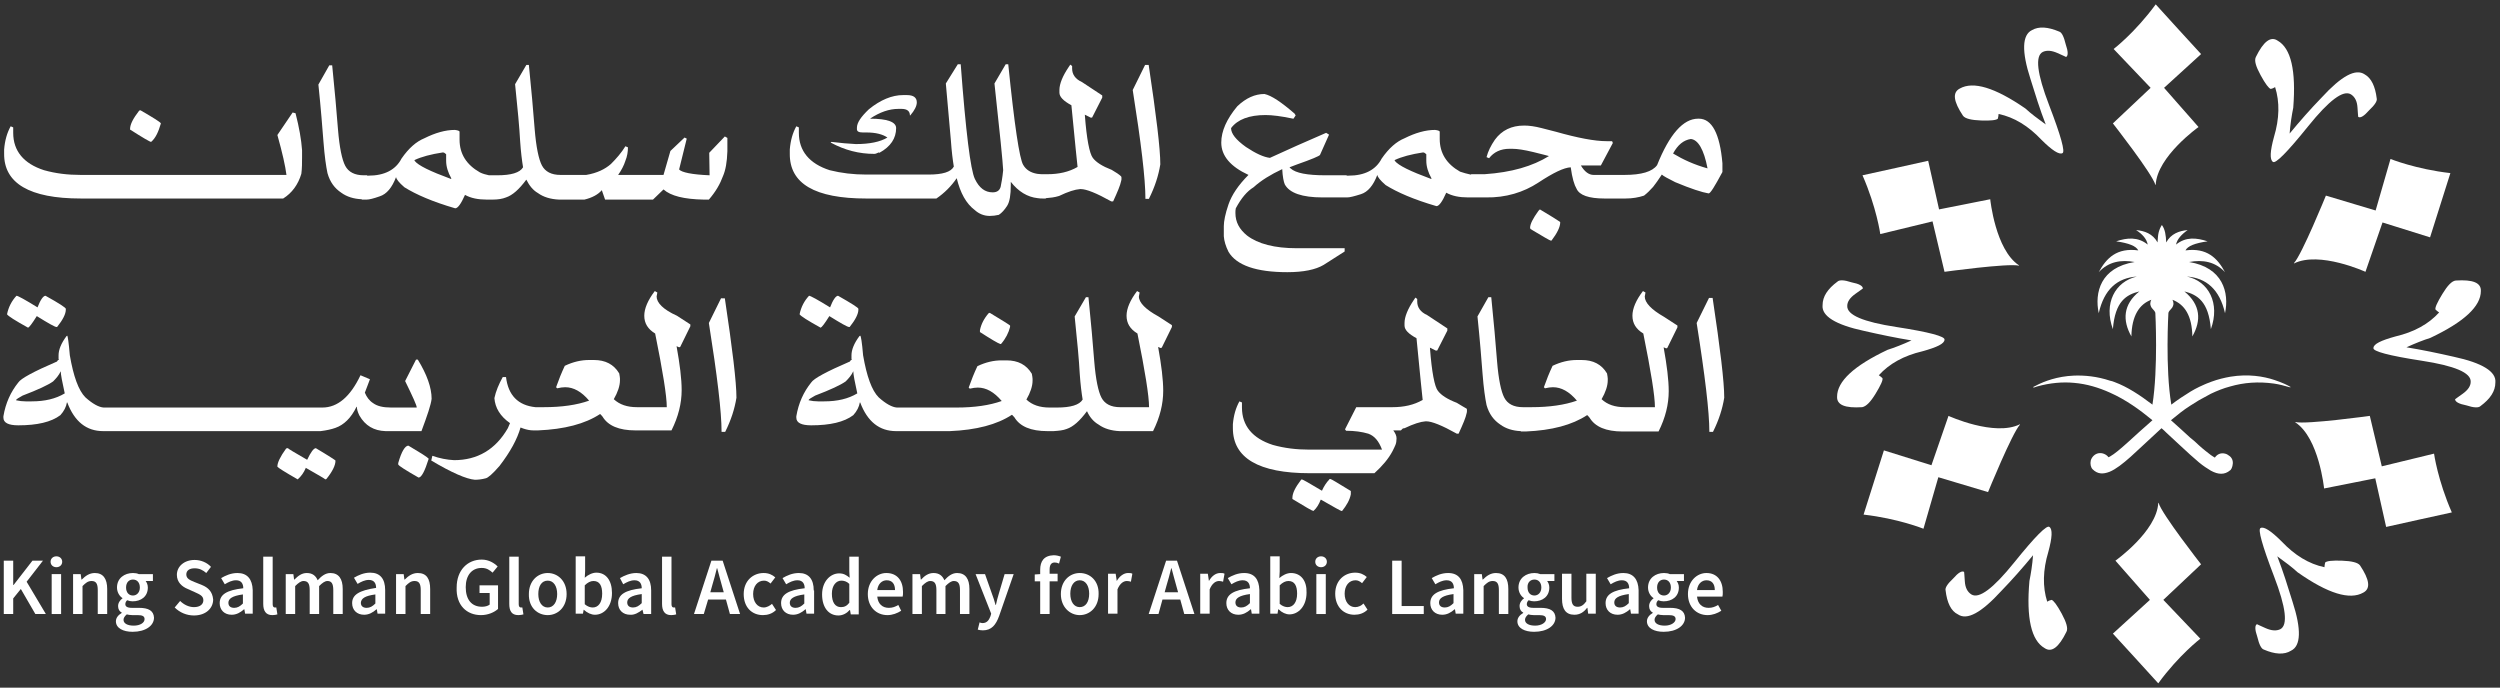 <svg xmlns="http://www.w3.org/2000/svg" width="349" height="96" viewBox="0 0 349 96" fill="none"><rect x="0" y="0" width="349" height="96" fill="#333333" stroke="none"/><path d="M4.529 78.27L1.895 81.665H1.844V78.27H0.527V85.718H1.844V83.539L2.908 82.222L4.934 85.718H6.403L3.718 81.209L5.998 78.27H4.529Z" fill="white"></path><path d="M8.531 80.145H7.214V85.718H8.531V80.145Z" fill="white"></path><path d="M7.872 77.663C7.416 77.663 7.062 77.967 7.062 78.422C7.062 78.878 7.416 79.182 7.872 79.182C8.328 79.182 8.683 78.878 8.683 78.422C8.683 77.967 8.328 77.663 7.872 77.663Z" fill="white"></path><path d="M13.242 79.993C12.482 79.993 11.925 80.398 11.418 80.905H11.367L11.266 80.145H10.202V85.718H11.519V81.817C11.975 81.361 12.279 81.108 12.786 81.108C13.394 81.108 13.647 81.462 13.647 82.374V85.718H14.964V82.222C14.964 80.804 14.407 79.993 13.242 79.993Z" fill="white"></path><path d="M19.422 84.856H18.409C17.75 84.856 17.497 84.654 17.497 84.35C17.497 84.097 17.599 83.945 17.75 83.793C18.004 83.894 18.257 83.945 18.51 83.945C19.676 83.945 20.638 83.286 20.638 82.019C20.638 81.614 20.486 81.31 20.334 81.108H21.347V80.145H19.372C19.169 80.044 18.865 79.993 18.561 79.993C17.396 79.993 16.332 80.702 16.332 82.019C16.332 82.678 16.687 83.235 17.092 83.489V83.539C16.788 83.742 16.484 84.147 16.484 84.603C16.484 85.059 16.687 85.363 16.991 85.515V85.566C16.484 85.87 16.18 86.275 16.18 86.731C16.18 87.693 17.193 88.2 18.51 88.2C20.334 88.2 21.499 87.339 21.499 86.224C21.449 85.262 20.739 84.856 19.422 84.856ZM18.561 80.905C19.118 80.905 19.524 81.31 19.524 82.019C19.524 82.729 19.068 83.134 18.561 83.134C18.004 83.134 17.599 82.729 17.599 82.019C17.599 81.31 18.004 80.905 18.561 80.905ZM18.662 87.339C17.801 87.339 17.244 87.035 17.244 86.528C17.244 86.275 17.396 86.022 17.7 85.768C17.902 85.819 18.156 85.87 18.46 85.87H19.22C19.878 85.87 20.182 86.022 20.182 86.427C20.182 86.933 19.574 87.339 18.662 87.339Z" fill="white"></path><path d="M28.186 81.665L27.173 81.259C26.565 81.006 26.008 80.803 26.008 80.195C26.008 79.638 26.464 79.334 27.173 79.334C27.832 79.334 28.338 79.587 28.794 79.993L29.453 79.132C28.896 78.524 28.034 78.169 27.173 78.169C25.704 78.169 24.691 79.081 24.691 80.246C24.691 81.31 25.451 81.918 26.211 82.222L27.224 82.678C27.883 82.982 28.389 83.184 28.389 83.792C28.389 84.349 27.933 84.755 27.072 84.755C26.363 84.755 25.653 84.4 25.147 83.894L24.387 84.805C25.096 85.515 26.059 85.92 27.072 85.92C28.744 85.92 29.757 84.907 29.757 83.691C29.656 82.576 29.048 82.019 28.186 81.665Z" fill="white"></path><path d="M33.151 79.993C32.239 79.993 31.479 80.348 30.871 80.702L31.378 81.564C31.884 81.26 32.391 81.006 32.948 81.006C33.708 81.006 33.961 81.513 33.961 82.121C31.682 82.374 30.669 82.982 30.669 84.198C30.669 85.16 31.327 85.819 32.34 85.819C32.999 85.819 33.556 85.515 34.063 85.059H34.113L34.215 85.667H35.279V82.374C35.228 80.854 34.519 79.993 33.151 79.993ZM33.911 84.249C33.505 84.654 33.151 84.856 32.695 84.856C32.239 84.856 31.884 84.654 31.884 84.147C31.884 83.59 32.391 83.185 33.911 82.982V84.249Z" fill="white"></path><path d="M38.369 84.806C38.217 84.806 38.065 84.704 38.065 84.35V77.713H36.748V84.299C36.748 85.262 37.102 85.87 38.014 85.87C38.318 85.87 38.572 85.819 38.724 85.768L38.572 84.806C38.47 84.806 38.419 84.806 38.369 84.806Z" fill="white"></path><path d="M46.526 82.374V85.718H47.843V82.222C47.843 80.804 47.285 79.993 46.12 79.993C45.411 79.993 44.854 80.449 44.347 81.006C44.094 80.398 43.638 79.993 42.827 79.993C42.118 79.993 41.611 80.398 41.105 80.905H41.054L40.953 80.145H39.889V85.718H41.206V81.817C41.662 81.361 42.017 81.108 42.371 81.108C42.979 81.108 43.233 81.462 43.233 82.374V85.718H44.55V81.817C45.006 81.361 45.36 81.108 45.715 81.108C46.272 81.108 46.526 81.462 46.526 82.374Z" fill="white"></path><path d="M49.159 84.198C49.159 85.16 49.818 85.819 50.831 85.819C51.49 85.819 52.047 85.515 52.554 85.059H52.604L52.706 85.667H53.769V82.374C53.769 80.804 53.06 79.942 51.692 79.942C50.781 79.942 50.021 80.297 49.413 80.652L49.919 81.513C50.426 81.209 50.932 80.956 51.49 80.956C52.25 80.956 52.503 81.462 52.503 82.07C50.122 82.425 49.159 83.033 49.159 84.198ZM52.402 82.982V84.248C51.996 84.654 51.642 84.856 51.186 84.856C50.73 84.856 50.375 84.654 50.375 84.147C50.426 83.539 50.932 83.185 52.402 82.982Z" fill="white"></path><path d="M58.329 79.993C57.569 79.993 57.012 80.398 56.505 80.905H56.454L56.353 80.145H55.289V85.718H56.606V81.817C57.062 81.361 57.366 81.108 57.873 81.108C58.481 81.108 58.734 81.462 58.734 82.374V85.718H60.051V82.222C60.051 80.804 59.545 79.993 58.329 79.993Z" fill="white"></path><path d="M67.144 85.87C68.157 85.87 69.018 85.464 69.525 85.008V81.716H66.941V82.779H68.359V84.4C68.106 84.603 67.701 84.704 67.296 84.704C65.826 84.704 65.016 83.691 65.016 81.969C65.016 80.297 65.877 79.284 67.245 79.284C67.954 79.284 68.359 79.588 68.765 79.942L69.474 79.081C69.018 78.625 68.258 78.119 67.245 78.119C65.269 78.119 63.749 79.588 63.749 82.019C63.648 84.502 65.168 85.87 67.144 85.87Z" fill="white"></path><path d="M72.362 85.87C72.665 85.87 72.868 85.819 73.071 85.768L72.919 84.806C72.817 84.806 72.767 84.806 72.716 84.806C72.564 84.806 72.412 84.704 72.412 84.35V77.713H71.095V84.299C71.095 85.262 71.399 85.87 72.362 85.87Z" fill="white"></path><path d="M76.465 85.87C77.833 85.87 79.1 84.806 79.1 82.931C79.1 81.057 77.833 79.993 76.465 79.993C75.098 79.993 73.831 81.057 73.831 82.931C73.78 84.806 75.047 85.87 76.465 85.87ZM76.465 81.057C77.276 81.057 77.782 81.817 77.782 82.931C77.782 84.046 77.276 84.806 76.465 84.806C75.655 84.806 75.148 84.046 75.148 82.931C75.148 81.817 75.604 81.057 76.465 81.057Z" fill="white"></path><path d="M81.48 85.109C81.987 85.566 82.544 85.819 83.051 85.819C84.317 85.819 85.432 84.704 85.432 82.779C85.432 81.057 84.621 79.942 83.253 79.942C82.696 79.942 82.088 80.246 81.632 80.651L81.683 79.74V77.663H80.366V85.667H81.379L81.48 85.109ZM81.632 81.715C82.037 81.31 82.443 81.107 82.848 81.107C83.709 81.107 84.064 81.766 84.064 82.88C84.064 84.147 83.507 84.806 82.747 84.806C82.443 84.806 82.037 84.704 81.632 84.35V81.715Z" fill="white"></path><path d="M89.687 85.11L89.839 85.718H90.903V82.425C90.903 80.854 90.194 79.993 88.826 79.993C87.965 79.993 87.154 80.348 86.546 80.702L87.002 81.564C87.509 81.26 88.016 81.006 88.573 81.006C89.333 81.006 89.586 81.513 89.586 82.121C87.306 82.374 86.293 82.982 86.293 84.198C86.293 85.16 86.952 85.819 87.965 85.819C88.573 85.87 89.181 85.515 89.687 85.11ZM87.56 84.097C87.56 83.539 88.066 83.134 89.586 82.931V84.198C89.181 84.603 88.826 84.806 88.37 84.806C87.914 84.806 87.56 84.603 87.56 84.097Z" fill="white"></path><path d="M94.044 84.806C93.892 84.806 93.74 84.704 93.74 84.35V77.713H92.422V84.299C92.422 85.262 92.777 85.87 93.689 85.87C93.993 85.87 94.246 85.819 94.398 85.768L94.246 84.806C94.145 84.806 94.094 84.806 94.044 84.806Z" fill="white"></path><path d="M98.856 83.691H101.339L101.896 85.718H103.315L100.883 78.27H99.312L96.881 85.718H98.249L98.856 83.691ZM99.414 81.766C99.667 80.955 99.87 80.145 100.072 79.334H100.123C100.326 80.145 100.579 81.006 100.782 81.766L101.035 82.678H99.16L99.414 81.766Z" fill="white"></path><path d="M107.772 84.299C107.468 84.552 107.063 84.806 106.607 84.806C105.746 84.806 105.138 84.046 105.138 82.931C105.138 81.817 105.746 81.057 106.658 81.057C107.012 81.057 107.266 81.209 107.57 81.462L108.228 80.601C107.823 80.246 107.316 79.993 106.607 79.993C105.138 79.993 103.821 81.057 103.821 82.931C103.821 84.806 104.986 85.87 106.506 85.87C107.164 85.87 107.823 85.667 108.33 85.16L107.772 84.299Z" fill="white"></path><path d="M113.598 82.425C113.598 80.854 112.889 79.993 111.521 79.993C110.609 79.993 109.849 80.348 109.242 80.702L109.748 81.564C110.255 81.26 110.761 81.006 111.319 81.006C112.079 81.006 112.332 81.513 112.332 82.121C110.052 82.374 109.039 82.982 109.039 84.198C109.039 85.16 109.698 85.819 110.711 85.819C111.369 85.819 111.927 85.515 112.433 85.059H112.484L112.585 85.667H113.649V82.425H113.598ZM112.281 84.249C111.876 84.654 111.521 84.856 111.065 84.856C110.609 84.856 110.255 84.654 110.255 84.147C110.255 83.59 110.761 83.185 112.281 82.982V84.249Z" fill="white"></path><path d="M119.88 85.718V77.713H118.563V79.74L118.614 80.652C118.158 80.297 117.803 80.044 117.145 80.044C115.929 80.044 114.764 81.158 114.764 82.982C114.764 84.806 115.676 85.92 117.043 85.92C117.651 85.92 118.209 85.616 118.614 85.16H118.664L118.766 85.768H119.88V85.718ZM118.563 84.147C118.209 84.603 117.854 84.755 117.398 84.755C116.587 84.755 116.131 84.097 116.131 82.881C116.131 81.716 116.739 81.057 117.449 81.057C117.803 81.057 118.209 81.158 118.563 81.513V84.147Z" fill="white"></path><path d="M125.402 84.451C124.997 84.704 124.591 84.856 124.085 84.856C123.173 84.856 122.565 84.299 122.464 83.286H126.01C126.061 83.134 126.061 82.881 126.061 82.627C126.061 81.057 125.25 79.993 123.73 79.993C122.413 79.993 121.147 81.108 121.147 82.931C121.147 84.755 122.362 85.87 123.882 85.87C124.591 85.87 125.25 85.616 125.807 85.262L125.402 84.451ZM123.781 81.006C124.541 81.006 124.946 81.513 124.946 82.374H122.464C122.565 81.513 123.122 81.006 123.781 81.006Z" fill="white"></path><path d="M130.67 85.718H131.988V81.817C132.443 81.361 132.798 81.108 133.153 81.108C133.761 81.108 134.014 81.462 134.014 82.374V85.718H135.331V82.222C135.331 80.804 134.774 79.993 133.609 79.993C132.899 79.993 132.342 80.449 131.836 81.006C131.582 80.398 131.126 79.993 130.316 79.993C129.607 79.993 129.049 80.398 128.593 80.905H128.543L128.441 80.145H127.378V85.718H128.695V81.817C129.151 81.361 129.505 81.108 129.86 81.108C130.468 81.108 130.721 81.462 130.721 82.374V85.718H130.67Z" fill="white"></path><path d="M138.269 86.022C138.067 86.579 137.763 86.984 137.155 86.984C137.003 86.984 136.851 86.933 136.749 86.883L136.496 87.896C136.699 87.947 136.901 87.997 137.205 87.997C138.421 87.997 139.029 87.237 139.485 85.971L141.511 80.145H140.245L139.434 82.881C139.282 83.387 139.13 83.945 139.029 84.451H138.978C138.826 83.894 138.674 83.387 138.472 82.881L137.509 80.145H136.192L138.37 85.667L138.269 86.022Z" fill="white"></path><path d="M145.21 79.537V80.145L144.45 80.196V81.158H145.21V85.718H146.527V81.158H147.642V80.094H146.527V79.486C146.527 78.828 146.78 78.524 147.236 78.524C147.439 78.524 147.642 78.575 147.844 78.676L148.098 77.713C147.844 77.612 147.49 77.511 147.084 77.511C145.717 77.561 145.21 78.372 145.21 79.537Z" fill="white"></path><path d="M150.732 79.993C149.364 79.993 148.097 81.057 148.097 82.931C148.097 84.755 149.364 85.87 150.732 85.87C152.099 85.87 153.366 84.806 153.366 82.931C153.416 81.057 152.15 79.993 150.732 79.993ZM150.732 84.755C149.921 84.755 149.414 83.995 149.414 82.881C149.414 81.766 149.921 81.006 150.732 81.006C151.542 81.006 152.049 81.766 152.049 82.881C152.049 84.046 151.542 84.755 150.732 84.755Z" fill="white"></path><path d="M155.899 81.108L155.747 80.094H154.683V85.667H156V82.273C156.355 81.412 156.861 81.108 157.317 81.108C157.57 81.108 157.672 81.158 157.874 81.209L158.077 80.094C157.925 79.993 157.722 79.993 157.469 79.993C156.912 79.993 156.304 80.398 155.899 81.108Z" fill="white"></path><path d="M162.789 78.27L160.357 85.718H161.725L162.282 83.691H164.764L165.322 85.718H166.74L164.308 78.27H162.789ZM162.586 82.678L162.839 81.766C163.093 80.955 163.295 80.145 163.498 79.334H163.548C163.751 80.145 164.004 81.006 164.207 81.766L164.46 82.678H162.586Z" fill="white"></path><path d="M168.766 81.108L168.614 80.094H167.551V85.667H168.868V82.273C169.222 81.412 169.729 81.108 170.185 81.108C170.438 81.108 170.539 81.158 170.742 81.209L170.945 80.094C170.793 79.993 170.59 79.993 170.337 79.993C169.729 79.993 169.172 80.398 168.766 81.108Z" fill="white"></path><path d="M173.68 79.993C172.769 79.993 172.009 80.348 171.401 80.702L171.907 81.564C172.414 81.26 172.921 81.006 173.478 81.006C174.238 81.006 174.491 81.513 174.491 82.121C172.211 82.374 171.198 82.982 171.198 84.198C171.198 85.16 171.857 85.819 172.87 85.819C173.528 85.819 174.086 85.515 174.592 85.059H174.643L174.744 85.667H175.808V82.374C175.757 80.854 175.099 79.993 173.68 79.993ZM174.491 84.198C174.086 84.603 173.731 84.806 173.275 84.806C172.819 84.806 172.465 84.603 172.465 84.097C172.465 83.539 172.971 83.134 174.491 82.931V84.198Z" fill="white"></path><path d="M180.216 79.993C179.658 79.993 179.05 80.297 178.594 80.702L178.645 79.79V77.663H177.328V85.667H178.341L178.443 85.059H178.493C178.949 85.515 179.506 85.768 180.013 85.768C181.229 85.768 182.394 84.654 182.394 82.728C182.445 81.107 181.634 79.993 180.216 79.993ZM179.76 84.755C179.456 84.755 179.05 84.654 178.645 84.299V81.715C179.05 81.31 179.456 81.107 179.861 81.107C180.722 81.107 181.077 81.766 181.077 82.88C181.077 84.096 180.52 84.755 179.76 84.755Z" fill="white"></path><path d="M184.42 77.663C183.964 77.663 183.609 77.967 183.609 78.422C183.609 78.878 183.964 79.182 184.42 79.182C184.876 79.182 185.231 78.878 185.231 78.422C185.231 77.967 184.876 77.663 184.42 77.663Z" fill="white"></path><path d="M185.079 80.145H183.762V85.718H185.079V80.145Z" fill="white"></path><path d="M189.182 84.755C188.321 84.755 187.713 83.995 187.713 82.881C187.713 81.766 188.321 81.006 189.233 81.006C189.587 81.006 189.841 81.158 190.145 81.412L190.803 80.55C190.398 80.196 189.891 79.942 189.182 79.942C187.713 79.942 186.396 81.006 186.396 82.881C186.396 84.704 187.561 85.819 189.081 85.819C189.739 85.819 190.398 85.616 190.904 85.11L190.347 84.248C190.043 84.552 189.638 84.755 189.182 84.755Z" fill="white"></path><path d="M195.667 78.27H194.35V85.718H198.757V84.603H195.667V78.27Z" fill="white"></path><path d="M202.151 79.993C201.239 79.993 200.479 80.348 199.871 80.702L200.378 81.564C200.885 81.26 201.391 81.006 201.948 81.006C202.708 81.006 202.962 81.513 202.962 82.121C200.682 82.374 199.669 82.982 199.669 84.198C199.669 85.16 200.327 85.819 201.34 85.819C201.999 85.819 202.556 85.515 203.063 85.059H203.114L203.215 85.667H204.279V82.374C204.228 80.854 203.569 79.993 202.151 79.993ZM202.911 84.198C202.506 84.603 202.151 84.806 201.695 84.806C201.239 84.806 200.885 84.603 200.885 84.097C200.885 83.539 201.391 83.134 202.911 82.931V84.198Z" fill="white"></path><path d="M208.838 79.993C208.078 79.993 207.521 80.398 207.014 80.905H206.964L206.862 80.145H205.799V85.718H207.116V81.817C207.572 81.361 207.876 81.108 208.382 81.108C208.99 81.108 209.243 81.462 209.243 82.374V85.718H210.561V82.222C210.561 80.804 210.054 79.993 208.838 79.993Z" fill="white"></path><path d="M215.07 84.856H214.056C213.398 84.856 213.144 84.654 213.144 84.35C213.144 84.097 213.246 83.945 213.398 83.793C213.651 83.894 213.904 83.945 214.158 83.945C215.323 83.945 216.285 83.286 216.285 82.019C216.285 81.614 216.133 81.31 215.981 81.108H216.995V80.145H215.019C214.766 80.044 214.512 79.993 214.208 79.993C213.043 79.993 211.979 80.702 211.979 82.019C211.979 82.678 212.334 83.235 212.739 83.489V83.539C212.435 83.742 212.131 84.147 212.131 84.603C212.131 85.059 212.334 85.363 212.638 85.515V85.566C212.131 85.87 211.827 86.275 211.827 86.731C211.827 87.693 212.841 88.2 214.158 88.2C215.981 88.2 217.147 87.339 217.147 86.224C217.096 85.262 216.387 84.856 215.07 84.856ZM214.208 80.905C214.766 80.905 215.171 81.31 215.171 82.019C215.171 82.729 214.715 83.134 214.208 83.134C213.651 83.134 213.246 82.729 213.246 82.019C213.195 81.31 213.651 80.905 214.208 80.905ZM214.31 87.339C213.448 87.339 212.891 87.035 212.891 86.528C212.891 86.275 213.043 86.022 213.347 85.768C213.55 85.819 213.803 85.87 214.107 85.87H214.867C215.525 85.87 215.829 86.022 215.829 86.427C215.829 86.883 215.221 87.339 214.31 87.339Z" fill="white"></path><path d="M221.452 83.944C221.047 84.502 220.693 84.704 220.237 84.704C219.629 84.704 219.375 84.35 219.375 83.438V80.094H218.058V83.59C218.058 85.008 218.565 85.819 219.781 85.819C220.541 85.819 221.098 85.464 221.554 84.856H221.604L221.706 85.667H222.77V80.094H221.452V83.944Z" fill="white"></path><path d="M226.62 79.993C225.708 79.993 224.948 80.348 224.34 80.702L224.847 81.564C225.353 81.26 225.86 81.006 226.417 81.006C227.177 81.006 227.43 81.513 227.43 82.121C225.151 82.374 224.138 82.982 224.138 84.198C224.138 85.16 224.796 85.819 225.809 85.819C226.468 85.819 227.025 85.515 227.532 85.059H227.582L227.684 85.667H228.748V82.374C228.697 80.854 227.988 79.993 226.62 79.993ZM227.38 84.198C226.974 84.603 226.62 84.806 226.164 84.806C225.708 84.806 225.353 84.603 225.353 84.097C225.353 83.539 225.86 83.134 227.38 82.931V84.198Z" fill="white"></path><path d="M233.155 84.856H232.141C231.483 84.856 231.23 84.654 231.23 84.35C231.23 84.097 231.331 83.945 231.483 83.793C231.736 83.894 231.989 83.945 232.243 83.945C233.408 83.945 234.37 83.286 234.37 82.019C234.37 81.614 234.218 81.31 234.066 81.108H235.08V80.145H233.104C232.901 80.044 232.597 79.993 232.293 79.993C231.128 79.993 230.064 80.702 230.064 82.019C230.064 82.678 230.419 83.235 230.824 83.489V83.539C230.52 83.742 230.216 84.147 230.216 84.603C230.216 85.059 230.419 85.363 230.723 85.515V85.566C230.216 85.87 229.912 86.275 229.912 86.731C229.912 87.693 230.926 88.2 232.243 88.2C234.066 88.2 235.232 87.339 235.232 86.224C235.181 85.262 234.472 84.856 233.155 84.856ZM232.293 80.905C232.851 80.905 233.256 81.31 233.256 82.019C233.256 82.729 232.8 83.134 232.293 83.134C231.736 83.134 231.331 82.729 231.331 82.019C231.331 81.31 231.736 80.905 232.293 80.905ZM232.395 87.339C231.533 87.339 230.976 87.035 230.976 86.528C230.976 86.275 231.128 86.022 231.432 85.768C231.635 85.819 231.888 85.87 232.192 85.87H232.952C233.61 85.87 233.914 86.022 233.914 86.427C233.914 86.883 233.307 87.339 232.395 87.339Z" fill="white"></path><path d="M238.221 79.993C236.903 79.993 235.637 81.108 235.637 82.931C235.637 84.755 236.853 85.87 238.373 85.87C239.082 85.87 239.74 85.616 240.298 85.262L239.842 84.451C239.436 84.704 239.031 84.856 238.525 84.856C237.613 84.856 237.005 84.299 236.904 83.286H240.45C240.5 83.134 240.5 82.881 240.5 82.627C240.5 81.057 239.69 79.993 238.221 79.993ZM236.904 82.374C237.005 81.462 237.613 81.006 238.221 81.006C238.981 81.006 239.386 81.513 239.386 82.374H236.904Z" fill="white"></path><path d="M11.266 27.711H39.534C40.75 26.951 41.611 25.786 42.067 24.267C42.168 23.507 42.168 22.696 42.168 21.936C42.168 21.632 42.168 21.278 42.168 20.974C42.067 19.505 41.763 17.782 41.256 15.806L40.851 15.705L38.723 18.846C39.433 21.379 39.838 23.203 39.99 24.419H11.266C9.442 24.419 7.77 24.216 6.149 23.76C3.312 22.848 1.843 21.075 1.843 18.542V17.782L1.489 17.63C0.982 18.542 0.678 19.606 0.577 20.872V21.43C0.526 25.584 4.123 27.711 11.266 27.711Z" fill="white"></path><path d="M22.462 17.226C22.361 17.023 21.449 16.466 19.625 15.402C19.575 15.402 19.474 15.402 19.423 15.453C18.612 16.517 18.156 17.327 18.156 18.037V18.087C19.98 19.253 20.943 19.81 21.095 19.81C21.703 19.303 22.108 18.442 22.462 17.226Z" fill="white"></path><path d="M100.934 24.571C101.288 23.761 101.491 22.646 101.542 21.126V19.252L101.187 19.049L99.009 21.329L99.059 24.47C96.577 24.369 95.159 24.064 94.804 23.659L95.868 19.353L95.564 19.201L93.588 21.076L92.626 24.419H86.293C86.749 23.761 87.104 23.102 87.306 22.443C87.56 21.835 87.661 21.177 87.661 20.569L87.306 20.417C86.749 21.329 86.04 22.14 85.28 22.899C84.469 23.609 83.355 24.166 81.835 24.419H78.694H78.238C76.972 24.419 76.111 23.963 75.655 23.102C75.199 22.241 74.844 20.518 74.641 18.036C74.439 15.503 74.186 12.514 73.831 9.069H73.476L71.906 11.754C72.26 15.149 72.514 17.833 72.615 19.759C72.716 21.228 72.868 22.443 73.02 23.355C72.564 24.115 71.349 24.47 69.424 24.47C69.272 24.47 69.12 24.47 68.968 24.47H68.258C67.802 24.369 67.397 24.267 66.992 24.064C65.117 23.001 64.155 21.481 64.155 19.505V18.391C64.155 18.289 63.952 18.188 63.496 18.137C62.179 18.137 60.761 18.543 59.241 19.302C58.126 19.759 57.063 20.67 56.049 22.14C55.239 23.71 53.668 24.52 51.439 24.52H51.287C51.237 24.52 51.237 24.47 51.237 24.47H50.781C49.514 24.47 48.653 24.014 48.197 23.153C47.741 22.291 47.387 20.569 47.184 18.087C46.981 15.554 46.728 12.565 46.373 9.12H45.968L44.448 11.805C44.803 15.199 45.006 17.884 45.158 19.809C45.31 21.785 45.512 23.203 45.715 24.166C46.069 25.432 46.728 26.294 47.64 26.901C48.4 27.459 49.362 27.763 50.477 27.813L50.528 27.864H50.882H51.085H51.186C51.541 27.864 52.149 27.712 53.01 27.408C53.972 27.104 54.732 26.192 55.289 24.723C55.34 25.027 55.695 25.483 56.455 26.142C58.076 27.155 60.406 28.168 63.547 29.08C63.902 29.08 64.358 28.472 64.915 27.205C65.725 27.661 66.739 27.864 67.954 27.864H68.005H68.208H68.461H68.765C69.525 27.864 70.133 27.763 70.639 27.56C71.551 27.256 72.463 26.445 73.476 25.078C73.882 25.888 74.388 26.547 75.097 26.952C75.857 27.509 76.87 27.813 78.036 27.864H78.34H78.593H81.582C82.646 27.611 83.507 27.155 84.013 26.547L84.469 27.864H88.826H91.156L92.626 26.445C93.639 27.357 95.513 27.813 98.249 27.864H98.958C99.921 26.75 100.528 25.686 100.934 24.571ZM62.939 24.976C60.051 23.913 58.38 23.102 57.873 22.443V22.342C58.836 21.886 60.153 21.532 61.825 21.278C61.977 21.278 62.129 21.38 62.281 21.532V22.443C62.281 23.254 62.534 24.064 62.99 24.875V24.976H62.939Z" fill="white"></path><path d="M122.667 21.279L122.768 21.329C124.339 20.468 125.099 19.303 125.099 17.884C125.099 17.023 123.883 16.567 121.451 16.567C122.819 15.655 124.136 15.2 125.402 15.2H125.858C126.618 15.2 127.024 15.503 127.024 16.111H127.074C127.682 15.402 127.986 14.794 127.986 14.288C127.986 13.629 127.53 13.274 126.618 13.274H126.061C124.541 13.274 122.92 13.933 121.299 15.25C120.185 16.314 119.627 17.125 119.627 17.834V18.036C119.627 18.34 119.881 18.492 120.438 18.492H120.944C122.262 18.492 123.224 18.746 123.883 19.202C122.869 19.809 121.4 20.113 119.475 20.113C118.462 20.063 117.297 19.962 116.081 19.809L115.98 19.86V19.911C117.956 20.975 119.931 21.481 122.059 21.481C122.262 21.481 122.414 21.38 122.667 21.279Z" fill="white"></path><path d="M120.944 27.713H130.721C131.836 26.953 132.798 25.99 133.558 24.876C134.065 26.953 134.875 28.422 136.091 29.334C136.648 29.84 137.358 30.144 138.168 30.144C138.573 30.144 138.979 30.094 139.435 29.992C139.84 29.739 140.245 29.283 140.6 28.726C140.954 28.169 141.106 27.206 141.106 25.838V25.382C142.17 26.75 143.437 27.51 144.855 27.662C145.109 27.713 145.362 27.713 145.666 27.713C145.666 27.713 145.666 27.713 145.716 27.713H145.97C145.97 27.713 145.97 27.713 146.02 27.662C146.628 27.611 147.186 27.561 147.844 27.358C149.111 26.75 150.073 26.446 150.782 26.396H150.884C151.644 26.396 153.062 26.953 155.139 28.118H155.392C156 26.801 156.406 25.838 156.507 25.281C156.558 25.18 156.558 25.028 156.558 24.876C156.558 24.774 156.558 24.673 156.507 24.622C156.254 24.369 155.798 24.065 155.19 23.711C153.873 23.204 153.011 22.647 152.555 22.039C152.1 21.431 151.694 19.455 151.441 16.01L152.251 16.416H152.454L153.873 13.629V13.325L151.036 11.451C150.124 11.046 149.668 10.387 149.668 9.577C149.668 9.475 149.668 9.323 149.668 9.222L149.415 9.019L149.212 9.323C148.351 10.59 147.895 11.704 147.895 12.566V12.92C147.895 13.528 148.452 14.085 149.567 14.693C150.073 19.962 150.377 22.849 150.428 23.305C149.212 24.015 147.793 24.319 146.223 24.319C146.071 24.319 145.919 24.319 145.767 24.319H145.615C145.412 24.319 145.159 24.319 144.805 24.268C143.893 24.116 143.234 23.711 142.829 23.001C142.322 22.14 141.613 17.48 140.752 8.969H140.397L138.827 11.654C139.587 18.594 139.992 22.647 140.043 23.761C139.941 24.825 139.789 25.585 139.688 26.092C139.536 26.598 139.181 26.852 138.573 26.852C137.51 26.852 136.699 26.244 136.091 24.977C135.483 23.711 134.825 18.391 134.115 8.969H133.71L132.038 11.654L132.748 19.658C132.849 21.127 133.001 22.343 133.153 23.255C132.748 24.015 131.582 24.369 129.607 24.369H120.944C119.12 24.369 117.448 24.167 115.827 23.761C112.99 22.849 111.521 21.076 111.521 18.543V17.784L111.167 17.631C110.66 18.543 110.356 19.607 110.255 20.874V21.431C110.204 25.636 113.75 27.713 120.944 27.713Z" fill="white"></path><path d="M160.408 27.712C161.219 26.091 161.725 24.52 161.979 22.95C161.979 20.772 161.421 16.162 160.357 9.069H159.851L158.128 12.565C159.294 19.91 159.902 24.976 159.902 27.763H160.408V27.712Z" fill="white"></path><path d="M214.766 25.483C216.843 24.115 218.312 23.406 219.274 23.355C219.477 24.875 219.781 25.838 220.085 26.344C220.49 27.256 221.807 27.712 223.986 27.712H226.924C227.886 27.712 228.748 27.56 229.508 27.307C229.963 26.952 230.369 26.547 230.774 26.091C231.129 25.635 231.534 25.078 231.99 24.369C232.192 24.571 232.851 24.926 233.864 25.432C236.043 26.344 237.613 26.851 238.525 27.003C238.778 27.003 239.386 25.99 240.45 24.014V22.798C240.095 18.644 238.981 16.567 237.157 16.567H237.056C234.979 16.567 233.054 18.745 231.331 23.051C230.673 23.963 229.153 24.419 226.772 24.419H226.417H222.466C221.807 24.419 221.199 23.963 220.693 23.102H223.479L225.151 19.961L225.05 19.708H224.29C222.618 19.708 220.237 19.252 217.197 18.391C216.843 18.289 216.184 18.137 215.222 17.884C214.259 17.631 213.448 17.529 212.79 17.529H212.739C211.017 17.529 209.649 18.188 208.687 19.505C208.129 20.316 207.724 21.126 207.521 21.937L207.876 22.089C208.535 21.228 209.497 20.772 210.713 20.772H211.118C211.827 20.772 212.79 20.924 214.056 21.228C215.323 21.532 216.032 21.734 216.235 21.785C213.955 23.203 211.017 24.064 207.268 24.318H205.394L205.343 24.369H205.292C204.786 24.267 204.279 24.115 203.823 23.963C201.949 22.899 200.986 21.38 200.986 19.404V18.391C200.986 18.289 200.784 18.188 200.328 18.137C199.011 18.137 197.592 18.543 196.072 19.302C194.958 19.759 193.894 20.67 192.881 22.139C192.07 23.71 190.5 24.52 188.271 24.52H188.017L187.967 24.47H185.029C182.496 24.47 180.874 24.166 180.165 23.507L180.013 23.355L181.077 22.95C183.103 22.241 184.167 21.785 184.269 21.633L185.535 18.796L185.13 18.543C182.293 19.759 179.709 20.924 177.278 22.038C176.416 21.937 175.302 21.43 173.934 20.518C172.516 19.505 171.857 18.644 171.857 17.884C172.769 16.668 174.39 16.06 176.67 16.06C177.582 16.06 178.848 16.212 180.52 16.567H180.571L180.874 16.111L180.722 15.858C178.848 14.237 177.48 13.325 176.518 13.122C175.201 13.122 173.934 13.679 172.718 14.845C171.249 16.618 170.489 18.289 170.489 19.91C170.489 21.734 171.756 23.254 174.289 24.419C172.87 25.838 171.958 27.205 171.502 28.523C171.047 29.84 170.844 30.904 170.844 31.562V32.981C170.895 33.639 171.097 34.348 171.502 35.159C172.617 37.033 175.353 37.996 179.709 37.996C181.989 37.996 183.661 37.641 184.775 36.983L187.713 35.108V34.652H181.026C177.936 34.652 175.606 34.044 174.086 32.879C173.022 32.018 172.465 31.005 172.465 29.738C172.465 29.536 172.465 29.282 172.516 29.08C173.276 27.661 174.086 26.699 174.998 26.142C176.062 25.179 177.379 24.369 179 23.609C179.051 24.672 179.203 25.382 179.355 25.736C180.013 26.952 181.786 27.56 184.623 27.56H187.511H188.068C188.423 27.56 189.031 27.408 189.993 27.104C190.956 26.8 191.716 25.888 192.273 24.419C192.323 24.723 192.678 25.179 193.438 25.838C195.059 26.851 197.389 27.864 200.53 28.776C200.885 28.776 201.341 28.168 201.898 26.901C202.709 27.357 203.722 27.56 204.938 27.56H204.988H205.495H205.748H207.42C210.206 27.611 212.689 26.851 214.766 25.483ZM236.043 19.404C237.056 19.505 237.866 20.873 238.373 23.507C236.549 23.001 234.979 22.291 233.56 21.43C234.219 20.214 235.029 19.556 236.043 19.404ZM199.77 24.976C196.883 23.913 195.211 23.102 194.704 22.443V22.342C195.667 21.886 196.984 21.532 198.656 21.278C198.808 21.278 198.96 21.38 199.112 21.532V22.443C199.112 23.254 199.365 24.064 199.821 24.875V24.976H199.77Z" fill="white"></path><path d="M214.765 29.435C214.005 30.499 213.6 31.259 213.6 31.816C213.651 31.917 213.651 31.968 213.651 31.968C215.424 33.032 216.386 33.589 216.488 33.589H216.589C217.4 32.525 217.805 31.664 217.805 31.056C217.805 31.006 217.805 31.006 217.754 30.955C217.4 30.701 216.488 30.144 214.968 29.232C214.917 29.283 214.867 29.334 214.765 29.435Z" fill="white"></path><path d="M5.238 42.91C3.515 41.846 2.502 41.289 2.299 41.289C1.641 41.998 1.185 42.859 0.982 43.873C1.134 44.126 2.097 44.734 3.921 45.747C4.073 45.696 4.478 45.19 5.136 44.126C6.757 45.139 7.669 45.646 7.872 45.646H7.973C8.784 44.633 9.189 43.822 9.189 43.214V43.113C9.189 42.961 8.277 42.353 6.352 41.289C6.048 41.289 5.643 41.846 5.238 42.91Z" fill="white"></path><path d="M44.094 62.566C43.79 62.566 43.385 63.123 42.878 64.187C41.105 63.174 40.193 62.617 40.193 62.566C40.092 62.566 40.041 62.566 39.94 62.617C39.129 63.731 38.724 64.592 38.724 65.099V65.15C38.825 65.302 39.788 65.909 41.561 66.923C42.068 66.467 42.422 65.96 42.675 65.352V65.302C44.449 66.315 45.411 66.872 45.411 66.923L45.563 66.872C46.424 65.808 46.83 64.947 46.83 64.339V64.288C46.88 64.288 45.968 63.68 44.094 62.566Z" fill="white"></path><path d="M60.254 55.676C60.254 54.106 59.596 52.282 58.329 50.205H58.076L56.556 53.194C57.62 55.373 58.177 56.588 58.177 56.892H54.58C53.466 56.892 52.655 56.69 52.098 56.285C51.541 55.93 51.186 55.423 50.933 54.815C51.237 54.056 51.44 53.447 51.642 52.941L50.325 52.384C48.907 55.373 47.133 56.892 45.006 56.892H28.795H28.288H21.854H21.348H14.458C13.8 56.842 12.938 56.386 11.925 55.474C10.963 54.511 10.253 52.536 9.747 49.597C9.595 47.774 9.443 46.862 9.392 46.862L9.291 46.913C8.531 47.926 8.176 48.837 8.176 49.597V50.104L8.227 50.205C8.024 50.307 7.974 50.408 7.974 50.459C4.681 51.877 2.908 52.84 2.553 53.397C1.489 54.714 0.78 56.285 0.476 58.108V58.311C0.476 59.02 1.185 59.375 2.553 59.375C5.187 59.375 7.163 58.919 8.43 57.956C8.936 57.399 9.24 56.791 9.341 56.183H9.392C10.405 58.868 12.077 60.185 14.407 60.185H21.348H21.854H28.288H28.795H44.752C45.563 60.084 46.272 59.932 46.83 59.729C47.995 59.324 49.008 58.361 49.768 56.791H49.818C49.818 57.095 49.92 57.5 50.173 58.007C50.984 59.425 52.199 60.135 53.821 60.185H54.074H54.682H58.836C59.646 58.007 60.153 56.538 60.254 55.676ZM4.428 56.031H3.566C3.11 56.031 2.705 55.98 2.249 55.879V55.828C2.3 55.727 2.604 55.525 3.161 55.221C5.289 54.41 6.707 53.752 7.416 53.245C7.822 52.84 8.227 52.384 8.48 51.826C8.48 52.282 8.683 53.295 9.038 54.917C7.771 55.676 6.251 56.031 4.428 56.031Z" fill="white"></path><path d="M55.593 64.643V64.846C55.694 65.048 56.657 65.656 58.43 66.669C58.835 66.669 59.291 65.808 59.849 64.035C59.545 63.731 58.633 63.174 57.012 62.211C56.556 62.211 56.049 63.022 55.593 64.643Z" fill="white"></path><path d="M91.663 41.391L91.764 40.834L91.41 40.631C90.447 41.897 89.941 43.062 89.941 44.076C89.941 45.14 90.447 45.95 91.46 46.558C92.524 51.827 93.082 55.272 93.082 56.842H89.383H88.927C87.56 56.842 86.496 56.487 85.685 55.727C86.243 54.765 86.546 53.853 86.546 53.093V52.84C86.546 52.688 86.496 52.434 86.445 52.131C85.685 50.864 84.52 50.256 82.899 50.256H82.24C81.126 50.256 80.011 50.51 78.846 51.067C78.39 52.029 77.985 53.042 77.63 54.056L77.782 54.208C78.188 54.106 78.593 54.056 78.897 54.056C80.062 54.056 81.177 54.663 82.24 55.93C80.518 56.538 78.441 56.842 75.908 56.842H75.047H74.743C72.311 56.589 70.943 55.17 70.639 52.637H70.183C69.626 53.65 69.221 54.613 69.018 55.575C69.12 56.943 69.829 58.108 71.197 59.071L70.893 59.78C69.17 62.769 66.637 64.238 63.395 64.238C62.382 64.188 61.369 63.985 60.355 63.63L60.204 64.289C63.091 66.011 65.118 66.873 66.283 66.974C66.739 66.974 67.245 66.923 67.802 66.771C68.106 66.721 68.765 66.163 69.728 65.049C71.247 63.073 72.21 61.3 72.666 59.679L73.071 59.831C73.527 59.983 73.983 60.084 74.49 60.084H74.641H75.097C78.796 59.932 81.683 59.172 83.76 57.804C83.811 57.804 83.912 57.906 84.115 58.159C84.875 59.425 86.394 60.084 88.725 60.084H89.029H89.485H93.74C94.703 58.159 95.159 56.285 95.159 54.461C95.159 52.891 94.905 50.864 94.449 48.331L94.804 48.483L94.956 48.432L96.374 45.545V45.291L94.5 44.076C92.575 43.215 91.663 42.252 91.663 41.391Z" fill="white"></path><path d="M100.68 41.593L98.958 45.088C100.123 52.434 100.731 57.5 100.731 60.286H101.237C102.048 58.665 102.555 57.095 102.808 55.524C102.808 53.346 102.251 48.736 101.187 41.643H100.68V41.593Z" fill="white"></path><path d="M115.878 42.91C114.156 41.846 113.143 41.289 112.94 41.289C112.282 41.998 111.826 42.859 111.623 43.873C111.775 44.126 112.737 44.734 114.561 45.747C114.713 45.696 115.118 45.19 115.777 44.126C117.398 45.139 118.31 45.646 118.513 45.646H118.614C119.425 44.633 119.83 43.822 119.83 43.214V43.113C119.83 42.961 118.867 42.353 116.993 41.289C116.689 41.289 116.284 41.846 115.878 42.91Z" fill="white"></path><path d="M138.017 43.72C137.358 44.48 136.953 45.291 136.801 46.101V46.354C138.371 47.368 139.334 47.925 139.638 48.026H139.739C140.398 47.266 140.803 46.456 141.006 45.645V45.443C140.904 45.341 139.942 44.733 138.169 43.669C138.118 43.669 138.068 43.72 138.017 43.72Z" fill="white"></path><path d="M158.989 41.391L159.091 40.834L158.736 40.631C157.774 41.897 157.267 43.062 157.267 44.076C157.267 45.14 157.774 45.95 158.787 46.558C159.851 51.827 160.408 55.272 160.408 56.842H156.811H156.355C155.089 56.842 154.227 56.386 153.771 55.525C153.316 54.663 152.961 52.941 152.758 50.459C152.556 47.926 152.302 44.937 151.948 41.492H151.593L150.023 44.177C150.377 47.571 150.631 50.256 150.732 52.181C150.833 53.65 150.985 54.866 151.137 55.778C150.681 56.538 149.465 56.893 147.54 56.893C147.388 56.893 147.236 56.893 147.084 56.893H146.983H146.527C145.159 56.893 144.096 56.538 143.285 55.778C143.842 54.816 144.146 53.904 144.146 53.144V52.891C144.146 52.739 144.096 52.485 144.045 52.181C143.285 50.915 142.12 50.307 140.499 50.307H139.84C138.726 50.307 137.611 50.56 136.446 51.117C135.99 52.08 135.585 53.093 135.23 54.106L135.382 54.258C135.787 54.157 136.193 54.106 136.497 54.106C137.662 54.106 138.776 54.714 139.84 55.981C138.118 56.589 136.041 56.893 133.508 56.893H132.596H132.089H125.2C124.541 56.842 123.68 56.386 122.667 55.474C121.704 54.512 120.995 52.536 120.488 49.598C120.336 47.774 120.184 46.862 120.083 46.862L119.982 46.913C119.222 47.926 118.867 48.838 118.867 49.598V50.104L118.918 50.206C118.715 50.307 118.664 50.408 118.664 50.459C115.372 51.877 113.599 52.84 113.244 53.397C112.18 54.714 111.471 56.285 111.167 58.108V58.311C111.167 59.02 111.876 59.375 113.244 59.375C115.878 59.375 117.854 58.919 119.12 57.956C119.627 57.399 119.931 56.791 120.032 56.183H120.083C121.096 58.868 122.768 60.185 125.098 60.185H132.039H132.545H132.596C136.294 60.033 139.182 59.273 141.259 57.906C141.309 57.906 141.411 58.058 141.613 58.26C142.373 59.527 143.893 60.185 146.223 60.185H146.426H146.679H147.034H147.084C147.794 60.135 148.402 60.084 148.908 59.882C149.82 59.578 150.732 58.767 151.745 57.399C152.1 58.21 152.657 58.868 153.366 59.274C154.126 59.831 155.139 60.135 156.304 60.185H156.608H156.862H160.965C161.928 58.26 162.384 56.386 162.384 54.562C162.384 52.992 162.13 50.965 161.674 48.432L162.029 48.584L162.181 48.534L163.599 45.646V45.393L161.725 44.177C159.952 43.215 158.989 42.252 158.989 41.391ZM115.068 56.031H114.206C113.751 56.031 113.345 55.981 112.889 55.879V55.829C112.94 55.727 113.244 55.525 113.801 55.221C115.929 54.41 117.347 53.752 118.057 53.245C118.462 52.84 118.867 52.384 119.12 51.827C119.12 52.282 119.323 53.296 119.678 54.917C118.411 55.677 116.891 56.031 115.068 56.031Z" fill="white"></path><path d="M185.586 66.922C185.181 67.328 184.826 67.885 184.573 68.442C184.573 68.493 184.573 68.493 184.522 68.493C182.749 67.429 181.837 66.922 181.736 66.922L181.635 66.973C180.824 68.037 180.419 68.847 180.419 69.506V69.658C182.242 70.772 183.205 71.33 183.357 71.33C183.813 70.924 184.117 70.418 184.37 69.759H184.421C186.245 70.823 187.207 71.33 187.258 71.33H187.359C187.967 70.57 188.423 69.81 188.575 68.999V68.543C186.751 67.429 185.839 66.872 185.738 66.872H185.586V66.922Z" fill="white"></path><path d="M203.367 56.233C202.05 55.727 201.189 55.169 200.733 54.562C200.277 54.004 199.872 51.978 199.618 48.533L200.429 48.938H200.632L202.05 46.152V45.848L199.213 43.974C198.301 43.568 197.845 42.91 197.845 42.099C197.845 41.998 197.845 41.846 197.845 41.745L197.592 41.542L197.389 41.846C196.528 43.112 196.072 44.227 196.072 45.088V45.443C196.072 46.051 196.629 46.608 197.744 47.216C198.251 52.484 198.554 55.372 198.605 55.828C197.389 56.537 195.971 56.841 194.4 56.841C194.248 56.841 194.096 56.841 193.944 56.841H189.334L187.764 59.931L187.916 60.134C189.132 60.134 190.145 60.286 191.006 60.539C191.867 60.843 192.475 61.553 192.931 62.768H182.799C180.976 62.768 179.304 62.566 177.683 62.11C174.846 61.198 173.377 59.425 173.377 56.892V56.183L173.022 56.031C172.515 56.943 172.212 58.006 172.11 59.222V59.779C172.11 63.934 175.707 66.061 182.85 66.061H191.867C192.982 65.048 193.843 64.035 194.4 62.971C194.552 62.667 194.704 62.363 194.806 62.11C194.907 61.856 194.958 61.553 194.958 61.198C194.958 60.843 194.806 60.489 194.502 60.083H195.566L195.819 59.83C195.92 59.779 196.021 59.779 196.072 59.779C197.339 59.172 198.301 58.867 199.01 58.817H199.112C199.872 58.817 201.29 59.374 203.367 60.539H203.62C204.228 59.222 204.634 58.26 204.735 57.702C204.786 57.601 204.786 57.449 204.786 57.297C204.786 57.196 204.786 57.094 204.735 57.044C204.431 56.892 203.975 56.588 203.367 56.233Z" fill="white"></path><path d="M229.609 41.391L229.71 40.834L229.356 40.631C228.393 41.897 227.887 43.062 227.887 44.076C227.887 45.14 228.393 45.95 229.406 46.558C230.47 51.827 231.027 55.272 231.027 56.842H227.329H226.823C225.455 56.842 224.391 56.487 223.581 55.727C224.138 54.765 224.442 53.853 224.442 53.093V52.84C224.442 52.688 224.391 52.434 224.34 52.131C223.581 50.864 222.415 50.256 220.794 50.256H220.136C219.021 50.256 217.907 50.51 216.741 51.067C216.286 52.029 215.88 53.042 215.526 54.056L215.678 54.208C216.083 54.106 216.488 54.056 216.792 54.056C217.957 54.056 219.072 54.663 220.136 55.93C218.413 56.538 216.286 56.842 213.803 56.842H213.043H212.587C211.321 56.842 210.46 56.386 210.004 55.525C209.548 54.663 209.193 52.941 208.991 50.459C208.788 47.926 208.535 44.937 208.18 41.492H207.775L206.255 44.177C206.61 47.571 206.812 50.256 206.964 52.181C207.116 54.157 207.319 55.575 207.521 56.538C207.876 57.804 208.535 58.666 209.447 59.274C210.206 59.831 211.169 60.135 212.283 60.185L212.334 60.236H212.689H212.891H212.993C216.64 60.084 219.477 59.324 221.554 57.956C221.605 57.956 221.706 58.058 221.909 58.311C222.669 59.578 224.188 60.236 226.519 60.236H226.823H227.279H231.534C232.497 58.311 232.953 56.437 232.953 54.613C232.953 53.042 232.699 51.016 232.243 48.483L232.598 48.635L232.75 48.584L234.168 45.697V45.444L232.294 44.228C230.521 43.215 229.609 42.252 229.609 41.391Z" fill="white"></path><path d="M239.082 41.593H238.576L236.853 45.088C238.018 52.434 238.626 57.5 238.626 60.286H239.133C239.943 58.665 240.45 57.095 240.703 55.524C240.703 53.295 240.146 48.685 239.082 41.593Z" fill="white"></path><path d="M294.959 88.453C294.959 88.453 301.089 95.14 301.292 95.393C304.179 91.442 307.168 89.162 307.168 89.162L302.001 83.742L307.27 78.777C307.27 78.777 301.798 71.786 301.342 70.215C301.342 70.165 301.292 70.215 301.292 70.215C301.089 74.167 295.314 78.27 295.314 78.27L300.127 83.742L294.959 88.453Z" fill="white"></path><path d="M262.993 62.871C262.993 62.871 260.257 71.534 260.156 71.838C265.019 72.395 268.515 73.813 268.515 73.813L270.592 66.62L277.532 68.697C277.532 68.697 280.876 60.49 281.99 59.274V59.223C278.444 60.996 272.01 58.058 272.01 58.058L269.629 64.948L262.993 62.871Z" fill="white"></path><path d="M269.174 22.443C269.174 22.443 260.308 24.419 260.004 24.47C261.98 28.978 262.487 32.677 262.487 32.677L269.782 30.904L271.453 37.945C271.453 37.945 280.268 36.729 281.838 37.084C281.889 37.084 281.889 37.084 281.838 37.033C278.546 34.855 277.836 27.813 277.836 27.813L270.693 29.232L269.174 22.443Z" fill="white"></path><path d="M307.27 7.55C307.27 7.55 301.14 0.863 300.937 0.609C298.05 4.561 295.061 6.84 295.061 6.84L300.228 12.261L294.959 17.226C294.959 17.226 300.431 24.217 300.886 25.787C300.886 25.838 300.937 25.787 300.937 25.787C301.14 21.836 306.915 17.732 306.915 17.732L302.102 12.261L307.27 7.55Z" fill="white"></path><path d="M339.236 33.133C339.236 33.133 341.971 24.47 342.073 24.166C337.209 23.609 333.714 22.19 333.714 22.19L331.637 29.384L324.696 27.307C324.696 27.307 321.353 35.514 320.238 36.73V36.78C323.785 35.007 330.218 37.946 330.218 37.946L332.599 31.056L339.236 33.133Z" fill="white"></path><path d="M333.106 73.56C333.106 73.56 341.971 71.584 342.275 71.534C340.3 67.025 339.793 63.327 339.793 63.327L332.498 65.1L330.826 58.058C330.826 58.058 322.012 59.274 320.441 58.919C320.39 58.919 320.39 58.919 320.441 58.97C323.734 61.148 324.443 68.19 324.443 68.19L331.586 66.772L333.106 73.56Z" fill="white"></path><path d="M287.462 4.409C287.816 4.51 288.12 5.118 288.374 6.182C288.728 7.195 288.728 7.803 288.424 7.955C288.424 7.955 288.019 7.753 287.208 7.398C286.398 7.043 285.739 6.993 285.182 7.246C284.067 7.803 284.371 10.286 286.043 14.642C287.715 18.999 288.323 21.228 287.918 21.38C287.462 21.633 286.448 20.975 284.979 19.506C283.156 17.581 281.18 16.365 279.002 15.909C279.002 16.111 278.951 16.314 278.9 16.567C278.698 16.77 277.938 16.871 276.57 16.821C275.202 16.77 274.341 16.567 274.037 16.162C272.72 14.186 272.517 12.92 273.581 12.363C275.455 11.299 278.495 12.211 282.75 15.149C283.51 15.858 284.473 16.567 285.587 17.378C284.777 15.301 284.118 13.173 283.46 11.046C282.193 7.145 282.294 4.865 283.662 4.206C284.625 3.649 285.891 3.751 287.462 4.409Z" fill="white"></path><path d="M256.508 39.315C256.762 39.061 257.42 39.061 258.484 39.416C259.548 39.619 260.055 39.923 260.055 40.277C260.055 40.277 259.7 40.531 258.991 41.037C258.281 41.544 257.876 42.101 257.876 42.709C257.826 43.975 260.105 44.938 264.715 45.647C269.325 46.356 271.554 46.964 271.453 47.42C271.453 47.977 270.389 48.484 268.363 49.041C265.779 49.649 263.753 50.764 262.284 52.385C262.436 52.486 262.638 52.638 262.79 52.79C262.891 53.043 262.537 53.803 261.828 54.968C261.118 56.134 260.511 56.742 259.953 56.843C257.572 56.995 256.407 56.539 256.458 55.374C256.458 53.246 258.788 51.068 263.499 48.839C264.462 48.535 265.627 48.079 266.843 47.522C264.665 47.167 262.486 46.711 260.257 46.204C256.255 45.343 254.279 44.127 254.431 42.608C254.431 41.392 255.141 40.328 256.508 39.315Z" fill="white"></path><path d="M271.605 82.425C271.504 82.07 271.859 81.513 272.669 80.753C273.378 79.942 273.885 79.638 274.189 79.841C274.189 79.841 274.24 80.297 274.29 81.158C274.341 82.019 274.645 82.627 275.202 82.982C276.266 83.641 278.242 82.171 281.18 78.524C284.118 74.876 285.739 73.255 286.094 73.559C286.55 73.863 286.499 75.028 285.942 77.055C285.182 79.588 285.131 81.918 285.79 83.995C285.942 83.894 286.145 83.793 286.398 83.742C286.651 83.793 287.158 84.451 287.816 85.667C288.475 86.883 288.728 87.744 288.475 88.2C287.411 90.378 286.398 91.138 285.435 90.48C283.561 89.416 282.852 86.275 283.308 81.108C283.51 80.094 283.713 78.879 283.814 77.511C282.396 79.233 280.927 80.905 279.356 82.526C276.57 85.566 274.594 86.629 273.328 85.768C272.365 85.312 271.808 84.147 271.605 82.425Z" fill="white"></path><path d="M316.034 90.682C315.679 90.581 315.375 89.973 315.122 88.909C314.767 87.896 314.767 87.288 315.071 87.136C315.071 87.136 315.477 87.339 316.287 87.693C317.098 88.048 317.756 88.099 318.314 87.845C319.428 87.288 319.124 84.806 317.452 80.449C315.781 76.092 315.173 73.863 315.578 73.711C316.034 73.458 317.047 74.117 318.516 75.586C320.34 77.511 322.316 78.727 324.494 79.183C324.494 78.98 324.545 78.777 324.595 78.524C324.798 78.321 325.558 78.22 326.926 78.271C328.293 78.321 329.155 78.524 329.459 78.929C330.776 80.905 330.978 82.171 329.915 82.729C328.04 83.793 325.001 82.881 320.745 79.892C319.985 79.183 319.023 78.473 317.908 77.663C318.719 79.74 319.377 81.867 320.036 83.995C321.302 87.896 321.201 90.176 319.833 90.834C318.871 91.442 317.554 91.341 316.034 90.682Z" fill="white"></path><path d="M346.277 56.689C346.024 56.943 345.365 56.943 344.302 56.588C343.238 56.385 342.731 56.081 342.731 55.727C342.731 55.727 343.086 55.474 343.795 54.967C344.504 54.46 344.909 53.903 344.909 53.295C344.96 52.029 342.68 51.066 338.07 50.357C333.46 49.648 331.231 49.04 331.333 48.584C331.333 48.026 332.397 47.52 334.423 46.963C337.007 46.355 339.033 45.24 340.502 43.619C340.35 43.518 340.147 43.366 339.995 43.214C339.894 42.961 340.249 42.201 340.958 41.035C341.667 39.87 342.275 39.212 342.832 39.161C345.213 39.009 346.379 39.465 346.328 40.63C346.328 42.758 343.998 44.936 339.286 47.165C338.324 47.469 337.159 47.925 335.943 48.483C338.121 48.837 340.299 49.293 342.528 49.8C346.531 50.661 348.506 51.877 348.354 53.396C348.354 54.612 347.645 55.676 346.277 56.689Z" fill="white"></path><path d="M331.789 13.73C331.89 14.085 331.536 14.642 330.725 15.402C330.016 16.213 329.509 16.517 329.205 16.314C329.205 16.314 329.155 15.858 329.104 14.997C329.053 14.136 328.749 13.528 328.192 13.173C327.128 12.515 325.153 13.984 322.214 17.631C319.276 21.279 317.655 22.9 317.3 22.596C316.844 22.292 316.895 21.127 317.452 19.1C318.212 16.567 318.263 14.237 317.604 12.16C317.452 12.261 317.25 12.363 316.996 12.413C316.743 12.363 316.237 11.704 315.578 10.488C314.919 9.272 314.666 8.462 314.919 7.955C315.983 5.777 316.996 5.017 317.959 5.676C319.833 6.739 320.543 9.88 320.137 15.048C319.935 16.061 319.732 17.277 319.631 18.644C321.049 16.922 322.518 15.25 324.089 13.629C326.875 10.59 328.851 9.526 330.117 10.387C331.029 10.893 331.586 12.059 331.789 13.73Z" fill="white"></path><path d="M319.732 54.004C319.326 53.751 318.567 53.396 317.503 53.042C315.983 52.535 313.855 52.181 311.373 52.586C310.512 52.738 309.651 52.94 308.688 53.295C308.587 53.346 308.536 53.346 308.435 53.396C307.979 53.548 307.472 53.802 307.016 54.004C306.611 54.207 306.206 54.41 305.8 54.663C304.889 55.22 303.977 55.828 303.115 56.487C302.254 51.37 302.71 43.67 302.71 43.67C302.862 43.214 303.217 43.163 303.369 42.657C303.521 42.251 303.267 41.846 303.267 41.846C304.99 42.505 306.003 44.075 306.054 46.963C307.32 44.734 307.219 42.555 304.939 40.681C306.763 41.137 308.333 42.099 308.637 45.949C309.954 42.353 308.333 39.262 305.294 38.604C307.979 38.806 309.853 40.377 310.613 43.72C311.221 40.833 310.309 37.337 305.598 36.577C307.523 36.223 309.245 36.527 310.613 37.996C309.549 36.02 308.08 34.551 305.091 34.956C305.395 34.348 306.408 33.943 308.181 33.69C306.611 33.183 305.142 33.031 303.774 34.146C303.926 33.386 304.534 32.727 305.395 32.119C304.23 32.221 303.065 32.626 302.406 33.842C302.356 32.829 302.254 32.018 301.798 31.41C301.596 31.714 301.444 32.069 301.342 32.474C301.241 32.879 301.241 33.335 301.19 33.842C300.532 32.626 299.367 32.221 298.202 32.119C299.063 32.677 299.671 33.335 299.823 34.146C298.455 33.031 296.935 33.183 295.415 33.69C297.188 33.943 298.201 34.348 298.505 34.956C295.517 34.551 294.047 36.02 292.984 37.996C294.351 36.527 296.074 36.223 297.999 36.577C293.237 37.337 292.376 40.833 292.984 43.72C293.743 40.377 295.567 38.806 298.303 38.604C295.263 39.313 293.642 42.353 294.959 45.949C295.263 42.049 296.834 41.137 298.657 40.681C296.378 42.505 296.276 44.734 297.543 46.963C297.594 44.075 298.657 42.454 300.329 41.846C300.329 41.846 300.076 42.251 300.228 42.657C300.38 43.163 300.734 43.214 300.886 43.67C300.886 43.67 301.292 51.421 300.481 56.487C298.759 55.169 296.986 54.004 295.213 53.346C295.01 53.244 294.757 53.194 294.554 53.143C292.73 52.535 291.008 52.383 289.539 52.434C287.158 52.535 285.385 53.244 284.371 53.751C284.169 53.852 284.017 53.954 283.865 54.004C283.814 54.055 283.865 54.106 283.916 54.106C284.068 54.055 284.219 54.004 284.371 53.954C286.195 53.447 287.918 53.295 289.539 53.447C291.312 53.599 292.984 54.106 294.554 54.815C296.732 55.777 298.708 57.196 300.481 58.665C297.948 60.843 295.821 63.022 294.554 63.731C294.503 63.782 294.402 63.782 294.351 63.832C294.047 63.427 293.49 63.174 292.933 63.275C292.426 63.376 292.021 63.782 291.869 64.288C291.768 64.744 291.869 65.251 292.122 65.504C292.832 66.213 293.591 66.213 294.503 65.859C296.226 65.149 298.404 62.819 301.089 60.387C301.292 60.185 301.545 59.982 301.748 59.779C302.001 59.982 302.204 60.185 302.406 60.387C303.622 61.502 304.737 62.566 305.75 63.478C306.155 63.832 306.56 64.187 306.966 64.541C307.573 65.048 308.131 65.403 308.637 65.707C309.651 66.264 310.562 66.314 311.322 65.656C311.373 65.605 311.424 65.605 311.424 65.555C311.576 65.403 311.778 64.795 311.677 64.339C311.626 64.085 311.474 63.832 311.272 63.68C311.069 63.528 310.866 63.376 310.613 63.326C310.005 63.174 309.499 63.427 309.195 63.883C309.043 63.782 308.84 63.68 308.637 63.528C308.181 63.174 307.573 62.718 306.966 62.16C306.611 61.806 306.206 61.451 305.75 61.097C304.939 60.337 304.027 59.526 303.065 58.665C303.926 57.956 304.787 57.246 305.75 56.639C306.155 56.385 306.56 56.132 306.966 55.879C307.523 55.575 308.08 55.271 308.637 54.967C309.499 54.562 310.36 54.207 311.322 53.954C313.247 53.396 315.274 53.244 317.452 53.548C318.161 53.65 318.921 53.852 319.63 54.055C319.782 54.106 319.782 54.004 319.732 54.004Z" fill="white"></path></svg>